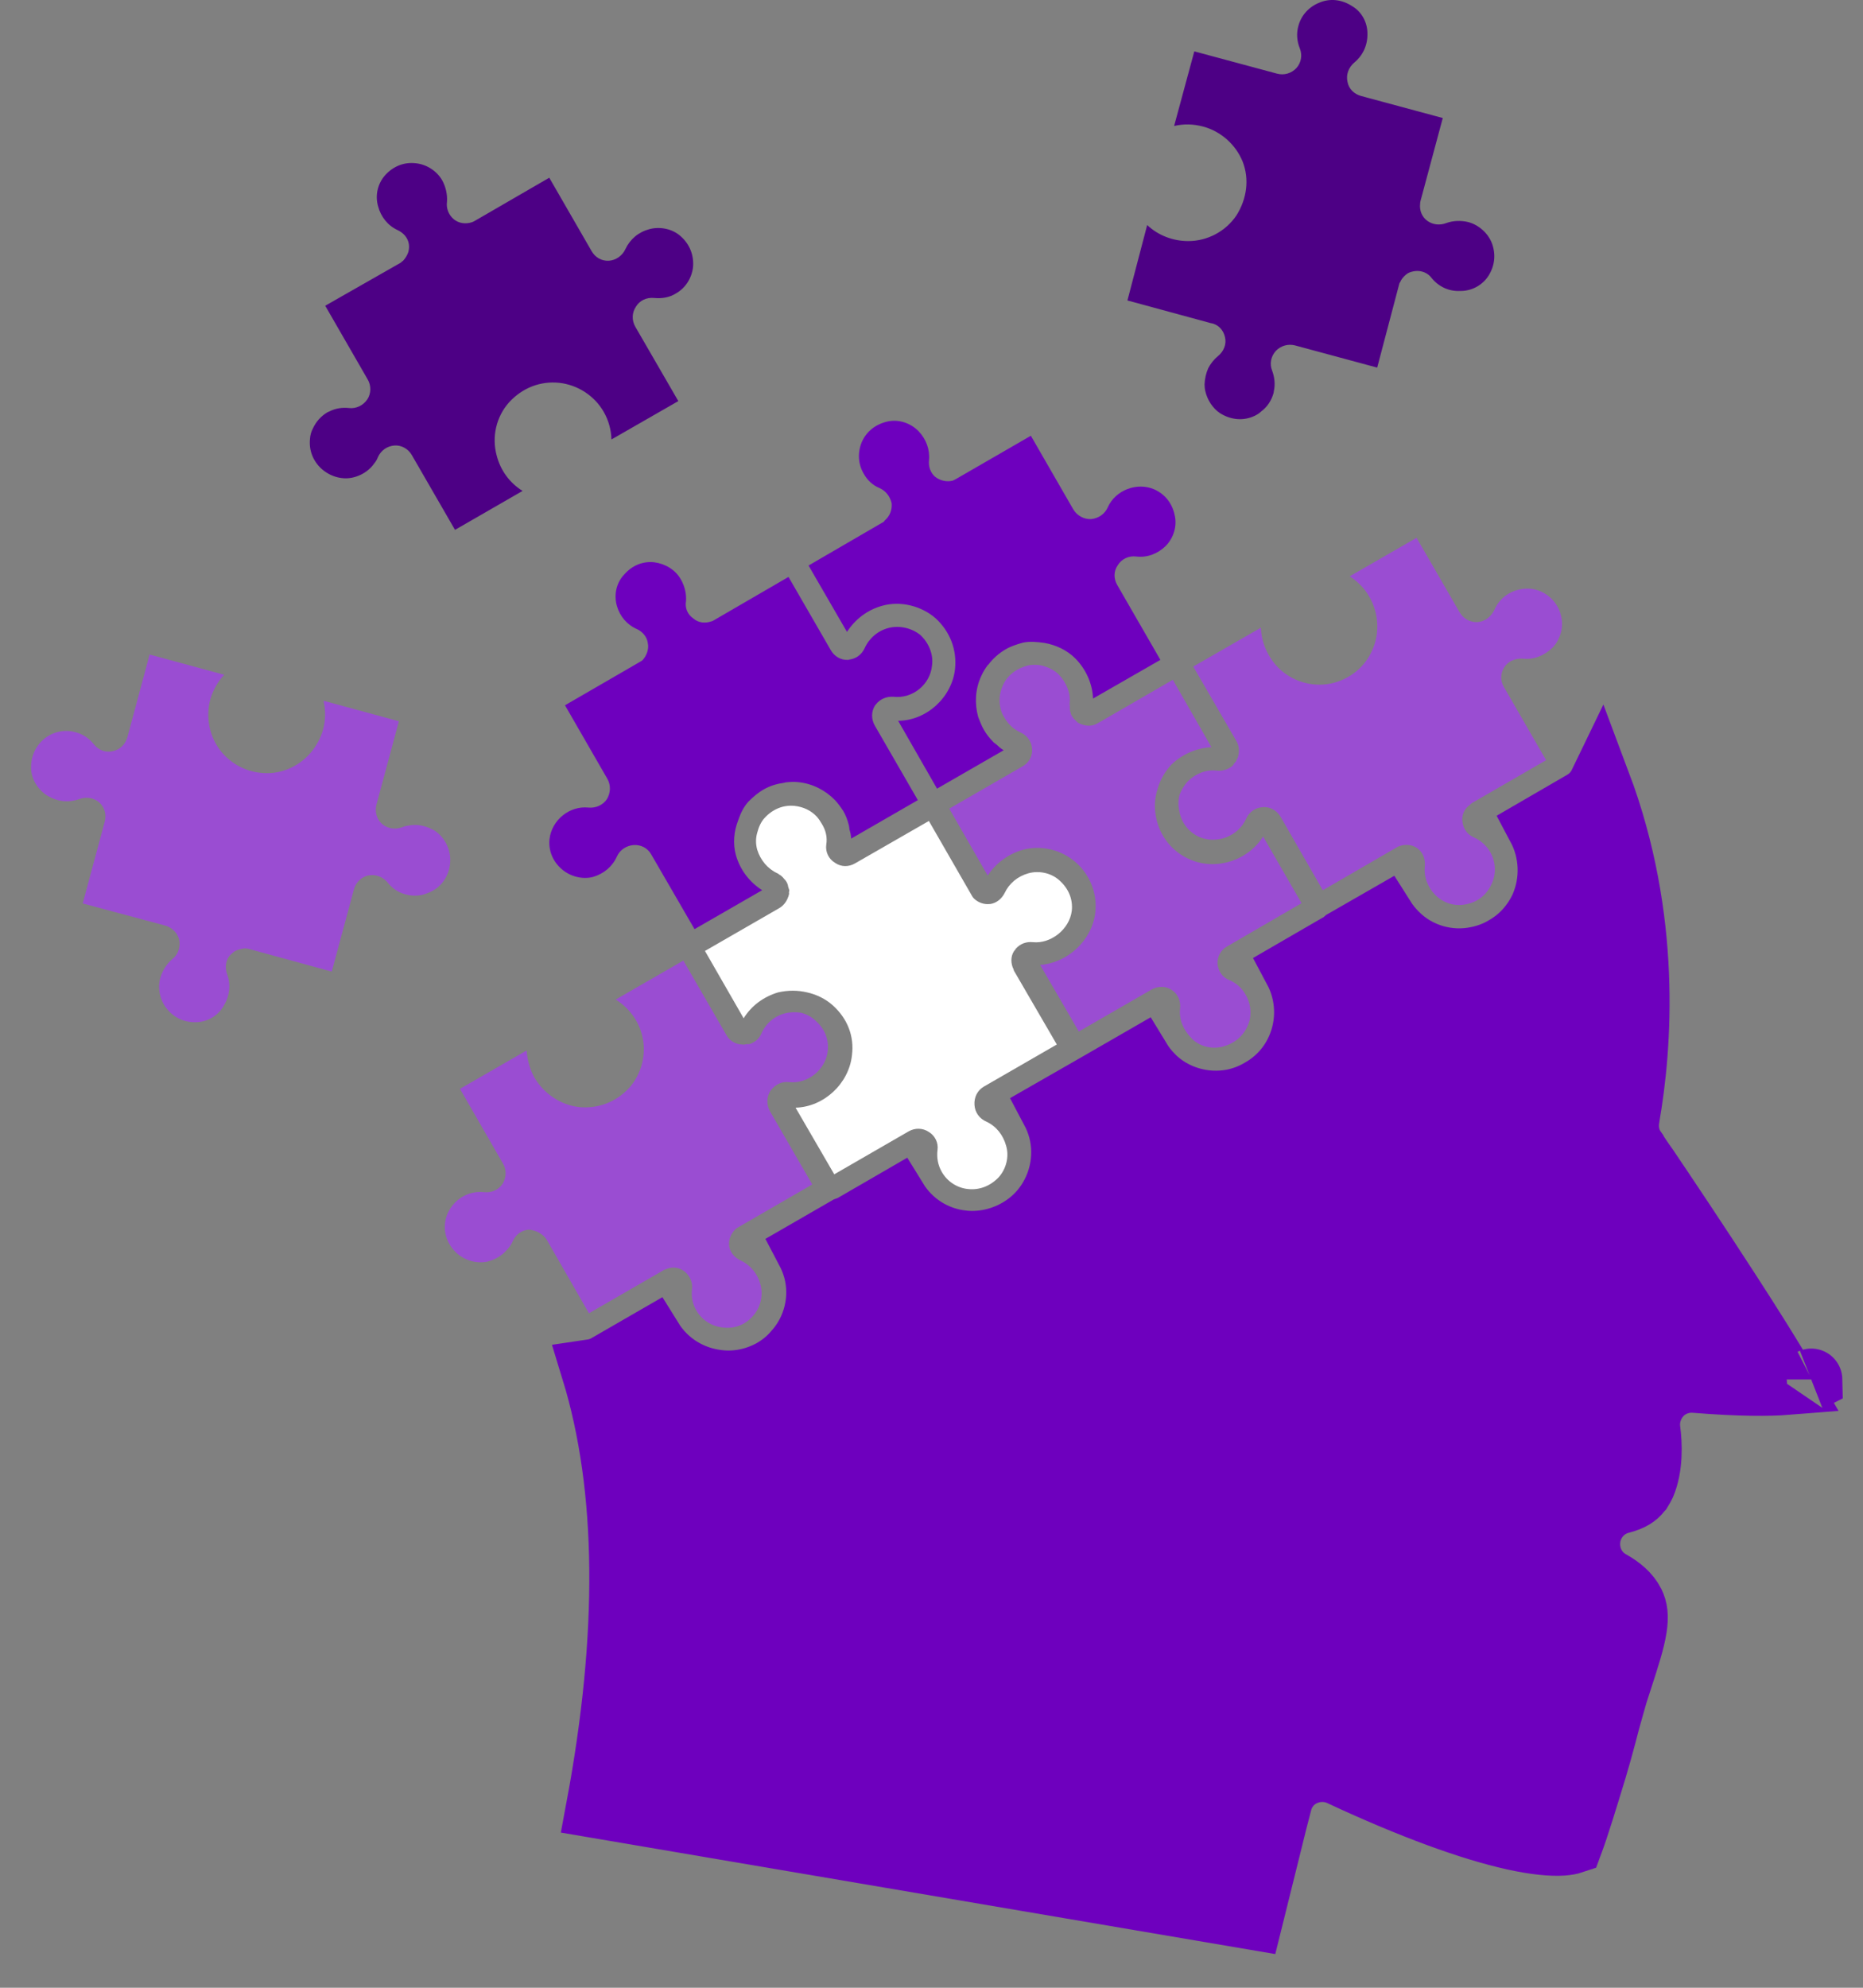 <svg width="30" height="32" viewBox="0 0 30 32" fill="none" xmlns="http://www.w3.org/2000/svg">
<rect x="0" y="0" width="30" height="32" fill="#808080" stroke="none"/>
<path d="M14.209 8.413L13.02 9.104L13.639 10.173C13.768 9.972 13.968 9.816 14.21 9.751C14.499 9.671 14.836 9.751 15.069 9.956C15.298 10.169 15.411 10.459 15.379 10.768C15.331 11.222 14.925 11.6 14.463 11.604L15.089 12.696L16.162 12.078C16.114 12.05 16.078 12.017 16.045 11.985C16.021 11.965 15.997 11.953 15.985 11.933C15.929 11.877 15.881 11.816 15.841 11.744C15.804 11.68 15.78 11.611 15.752 11.543C15.692 11.326 15.704 11.097 15.797 10.892C15.829 10.82 15.865 10.76 15.909 10.703H15.913C15.989 10.603 16.082 10.519 16.186 10.458C16.27 10.406 16.371 10.374 16.471 10.346C16.584 10.322 16.7 10.334 16.817 10.35C17.002 10.382 17.183 10.466 17.319 10.603C17.492 10.78 17.593 11.013 17.601 11.246L18.686 10.623L17.991 9.418C17.93 9.313 17.934 9.193 17.999 9.1C18.059 9 18.175 8.944 18.296 8.959C18.469 8.98 18.638 8.919 18.77 8.791C18.899 8.662 18.959 8.465 18.915 8.289C18.875 8.1 18.758 7.955 18.589 7.879C18.312 7.758 17.963 7.887 17.838 8.168C17.79 8.276 17.689 8.345 17.569 8.357C17.452 8.361 17.344 8.301 17.283 8.2L16.6 7.015L15.39 7.714C15.378 7.722 15.362 7.726 15.342 7.738C15.242 7.762 15.141 7.738 15.061 7.678C14.985 7.614 14.948 7.513 14.96 7.408C14.976 7.236 14.912 7.067 14.792 6.942C14.659 6.806 14.466 6.746 14.29 6.786C14.101 6.83 13.956 6.942 13.88 7.111C13.807 7.28 13.816 7.469 13.908 7.625C13.968 7.734 14.056 7.814 14.165 7.858C14.27 7.907 14.334 7.995 14.358 8.103C14.366 8.212 14.33 8.308 14.246 8.38C14.237 8.397 14.221 8.409 14.209 8.413L14.209 8.413Z" fill="#6E00BE"/>
<path d="M11.047 9.675C11.055 9.558 11.027 9.442 10.967 9.333C10.878 9.172 10.714 9.076 10.537 9.052C10.352 9.031 10.179 9.104 10.055 9.245C9.926 9.377 9.882 9.574 9.934 9.755C9.982 9.924 10.099 10.06 10.26 10.129C10.352 10.173 10.42 10.257 10.432 10.354C10.452 10.446 10.416 10.55 10.348 10.627C10.34 10.635 10.32 10.647 10.312 10.651L9.098 11.354L9.781 12.539C9.838 12.64 9.834 12.764 9.773 12.865C9.713 12.957 9.596 13.013 9.476 13.001C9.17 12.969 8.885 13.202 8.849 13.507C8.829 13.692 8.901 13.865 9.042 13.989C9.179 14.11 9.376 14.162 9.548 14.118C9.725 14.066 9.862 13.949 9.934 13.789C9.982 13.68 10.091 13.612 10.203 13.604C10.32 13.596 10.428 13.652 10.485 13.752L11.184 14.958L12.273 14.331C12.072 14.203 11.919 14.006 11.851 13.769C11.799 13.58 11.818 13.383 11.887 13.206C11.923 13.098 11.975 12.989 12.052 12.905C12.128 12.829 12.208 12.76 12.293 12.712C12.401 12.648 12.518 12.616 12.638 12.6L12.642 12.596C12.718 12.588 12.783 12.584 12.859 12.592C13.084 12.616 13.289 12.72 13.446 12.881C13.498 12.937 13.538 12.993 13.578 13.054C13.618 13.122 13.647 13.198 13.666 13.274C13.675 13.299 13.675 13.327 13.679 13.355C13.695 13.403 13.703 13.447 13.707 13.5L14.78 12.881L14.088 11.683C14.028 11.579 14.028 11.454 14.092 11.354C14.096 11.35 14.1 11.35 14.1 11.346C14.165 11.257 14.273 11.209 14.386 11.217C14.699 11.253 14.98 11.016 15.008 10.715C15.033 10.538 14.96 10.353 14.819 10.221C14.679 10.109 14.482 10.065 14.31 10.109C14.137 10.153 13.996 10.274 13.924 10.434C13.876 10.539 13.783 10.607 13.671 10.619C13.667 10.623 13.663 10.627 13.659 10.623C13.542 10.631 13.434 10.566 13.378 10.466L12.698 9.289H12.695L11.505 9.98C11.493 9.988 11.473 10 11.453 10.004C11.353 10.037 11.248 10.028 11.164 9.956C11.071 9.892 11.027 9.787 11.047 9.675L11.047 9.675Z" fill="#6E00BE"/>
<path d="M23.784 10.016C23.667 10.016 23.563 9.96 23.503 9.855L22.811 8.658L21.735 9.277C21.867 9.365 21.976 9.474 22.052 9.61C22.201 9.868 22.221 10.189 22.1 10.462C21.98 10.739 21.735 10.94 21.425 11.005C21.124 11.065 20.803 10.968 20.586 10.751C20.413 10.575 20.312 10.342 20.304 10.105L19.215 10.731L19.911 11.932C19.963 12.021 19.959 12.125 19.927 12.21L19.918 12.218C19.915 12.226 19.91 12.242 19.906 12.254C19.898 12.262 19.886 12.278 19.878 12.286C19.866 12.294 19.866 12.31 19.854 12.322C19.79 12.383 19.689 12.415 19.601 12.407C19.432 12.383 19.256 12.451 19.131 12.575C19.071 12.636 19.027 12.712 18.995 12.792C18.971 12.881 18.971 12.969 18.991 13.062C19.027 13.255 19.147 13.399 19.316 13.476C19.598 13.592 19.939 13.464 20.068 13.178C20.116 13.07 20.216 13.001 20.337 12.994C20.449 12.985 20.562 13.046 20.622 13.15L21.301 14.332L22.515 13.628C22.527 13.624 22.547 13.62 22.563 13.612C22.663 13.588 22.764 13.604 22.84 13.669C22.916 13.733 22.952 13.829 22.945 13.938C22.924 14.111 22.989 14.284 23.113 14.408C23.246 14.541 23.431 14.597 23.611 14.557C23.8 14.521 23.945 14.4 24.021 14.227C24.098 14.066 24.085 13.869 23.997 13.717C23.937 13.612 23.84 13.528 23.74 13.484C23.635 13.44 23.567 13.351 23.551 13.239C23.531 13.134 23.575 13.026 23.659 12.966C23.672 12.954 23.688 12.938 23.7 12.929L24.897 12.238L24.218 11.061C24.157 10.957 24.161 10.84 24.222 10.744C24.282 10.647 24.398 10.595 24.523 10.603C24.696 10.623 24.86 10.559 24.997 10.43C25.045 10.382 25.082 10.326 25.106 10.265C25.154 10.161 25.166 10.045 25.142 9.932C25.102 9.743 24.981 9.598 24.812 9.522C24.708 9.474 24.595 9.466 24.487 9.486C24.31 9.518 24.145 9.631 24.065 9.816C24.005 9.936 23.909 10.008 23.784 10.016L23.784 10.016Z" fill="#9A4DD2"/>
<path d="M19.762 15.235L20.959 14.54L20.34 13.467C20.095 13.857 19.573 14.022 19.155 13.833C18.878 13.712 18.677 13.467 18.616 13.158C18.584 13.001 18.592 12.849 18.641 12.7C18.681 12.556 18.761 12.415 18.87 12.302C19.054 12.13 19.279 12.041 19.508 12.029L18.886 10.944L17.684 11.639C17.6 11.691 17.508 11.696 17.415 11.659H17.411C17.395 11.651 17.379 11.647 17.359 11.635C17.347 11.627 17.327 11.607 17.311 11.587H17.307C17.303 11.583 17.303 11.583 17.303 11.583C17.275 11.555 17.255 11.523 17.243 11.491C17.243 11.479 17.239 11.463 17.231 11.447C17.227 11.418 17.227 11.39 17.227 11.362C17.227 11.354 17.223 11.342 17.223 11.334C17.247 11.165 17.174 10.992 17.054 10.864C16.994 10.8 16.909 10.756 16.825 10.728C16.741 10.7 16.648 10.695 16.556 10.712C16.367 10.76 16.218 10.872 16.146 11.041C16.09 11.17 16.082 11.299 16.118 11.431C16.13 11.475 16.15 11.515 16.174 11.552C16.235 11.66 16.323 11.741 16.436 11.793C16.544 11.841 16.612 11.941 16.62 12.054C16.628 12.174 16.568 12.283 16.463 12.339L15.286 13.018L15.905 14.095C16.034 13.898 16.235 13.749 16.468 13.681C16.769 13.601 17.09 13.677 17.328 13.886C17.556 14.091 17.673 14.388 17.637 14.694C17.585 15.14 17.187 15.505 16.749 15.533L17.372 16.606L18.549 15.927C18.654 15.871 18.774 15.875 18.866 15.935C18.967 15.999 19.015 16.112 19.003 16.233C18.983 16.405 19.051 16.574 19.18 16.707C19.3 16.839 19.497 16.896 19.678 16.852C19.863 16.807 20.012 16.691 20.088 16.522C20.164 16.361 20.148 16.168 20.06 16.016C20.003 15.911 19.911 15.827 19.791 15.775C19.682 15.735 19.614 15.626 19.606 15.514C19.601 15.404 19.657 15.291 19.762 15.235L19.762 15.235Z" fill="#9A4DD2"/>
<path d="M15.841 17.494L17.018 16.815L16.327 15.626C16.323 15.61 16.319 15.593 16.307 15.573C16.27 15.469 16.282 15.36 16.351 15.284C16.355 15.28 16.355 15.28 16.355 15.276C16.427 15.192 16.527 15.156 16.636 15.168C16.918 15.196 17.223 14.963 17.259 14.662C17.279 14.477 17.207 14.304 17.062 14.175C16.933 14.055 16.733 14.01 16.56 14.059C16.387 14.107 16.25 14.223 16.178 14.376C16.13 14.469 16.049 14.537 15.949 14.553C15.945 14.557 15.945 14.553 15.941 14.553C15.853 14.565 15.756 14.533 15.688 14.469C15.676 14.457 15.664 14.444 15.656 14.429L14.957 13.215L14.953 13.219L13.771 13.898C13.667 13.959 13.546 13.959 13.446 13.89C13.346 13.83 13.29 13.717 13.305 13.601C13.326 13.48 13.297 13.36 13.229 13.255C13.209 13.219 13.181 13.179 13.153 13.147C13.06 13.047 12.936 12.99 12.799 12.974C12.615 12.954 12.442 13.026 12.313 13.167C12.253 13.231 12.217 13.316 12.193 13.408C12.168 13.496 12.168 13.585 12.193 13.678C12.245 13.846 12.361 13.987 12.518 14.059C12.526 14.063 12.538 14.067 12.546 14.079C12.57 14.088 12.59 14.107 12.61 14.128C12.618 14.136 12.626 14.152 12.638 14.16C12.662 14.188 12.682 14.22 12.69 14.26V14.264V14.268C12.698 14.292 12.706 14.316 12.71 14.332C12.707 14.352 12.702 14.368 12.707 14.389C12.686 14.485 12.634 14.565 12.558 14.614L11.352 15.309L11.975 16.393C12.096 16.197 12.289 16.048 12.53 15.976C12.69 15.94 12.843 15.94 12.996 15.976C13.144 16.008 13.293 16.08 13.405 16.18C13.646 16.393 13.759 16.683 13.719 16.988C13.671 17.442 13.269 17.82 12.811 17.832L13.434 18.905L14.631 18.214C14.735 18.154 14.86 18.158 14.956 18.222C15.057 18.282 15.113 18.399 15.097 18.511C15.081 18.64 15.105 18.76 15.165 18.865C15.254 19.022 15.415 19.126 15.591 19.142C15.776 19.162 15.953 19.09 16.085 18.949C16.202 18.817 16.254 18.62 16.202 18.447C16.154 18.27 16.041 18.13 15.884 18.057C15.772 18.009 15.7 17.909 15.692 17.788C15.684 17.663 15.74 17.554 15.841 17.494L15.841 17.494Z" fill="white"/>
<path d="M8.805 19.96L9.484 21.142L10.681 20.451C10.69 20.442 10.71 20.439 10.73 20.43C10.834 20.386 10.943 20.406 11.027 20.471C11.111 20.543 11.156 20.643 11.144 20.752C11.128 20.869 11.152 20.993 11.212 21.094C11.3 21.25 11.465 21.355 11.642 21.371C11.831 21.395 12.004 21.326 12.128 21.182C12.249 21.045 12.293 20.852 12.245 20.676C12.201 20.507 12.084 20.366 11.931 20.294C11.827 20.246 11.763 20.165 11.743 20.069C11.727 19.969 11.763 19.876 11.831 19.8C11.843 19.788 11.855 19.776 11.871 19.767L13.08 19.068L12.397 17.887C12.341 17.782 12.345 17.658 12.405 17.562C12.478 17.465 12.582 17.405 12.707 17.421C13.008 17.453 13.297 17.22 13.329 16.919C13.35 16.734 13.281 16.561 13.133 16.432C13.072 16.372 12.992 16.328 12.9 16.304C12.816 16.292 12.731 16.292 12.647 16.312C12.478 16.352 12.333 16.473 12.261 16.637C12.229 16.718 12.157 16.782 12.064 16.81C12.048 16.81 12.036 16.806 12.02 16.81C12.008 16.814 11.992 16.814 11.98 16.818C11.96 16.818 11.952 16.814 11.944 16.814H11.932C11.839 16.806 11.747 16.754 11.699 16.666L11.004 15.464L9.915 16.091C10.12 16.22 10.277 16.421 10.337 16.657C10.417 16.955 10.337 17.28 10.136 17.509C9.923 17.742 9.634 17.851 9.328 17.823C9.031 17.79 8.762 17.61 8.609 17.353C8.533 17.216 8.492 17.071 8.48 16.911L7.407 17.529L8.099 18.731C8.159 18.831 8.155 18.951 8.095 19.056C8.026 19.156 7.918 19.205 7.793 19.192C7.657 19.177 7.532 19.213 7.428 19.277C7.287 19.369 7.183 19.522 7.166 19.695C7.146 19.879 7.219 20.052 7.363 20.181C7.492 20.293 7.669 20.342 7.829 20.314C7.841 20.314 7.853 20.31 7.865 20.305C7.982 20.273 8.082 20.213 8.155 20.129C8.199 20.084 8.231 20.04 8.255 19.984C8.303 19.875 8.404 19.799 8.524 19.795C8.636 19.808 8.745 19.864 8.805 19.96H8.805Z" fill="#9A4DD2"/>
<path d="M28.777 22.278C28.487 22.301 28.023 22.304 27.296 22.245L27.296 22.245L27.29 22.245C27.1 22.231 26.887 22.297 26.735 22.465L27.107 22.8L26.735 22.465C26.612 22.602 26.541 22.791 26.556 22.986L26.557 23.001L26.559 23.017C26.591 23.248 26.603 23.616 26.482 23.902C26.473 23.921 26.465 23.936 26.457 23.95C26.448 23.967 26.441 23.979 26.436 23.987C26.435 23.988 26.434 23.99 26.434 23.991L26.422 24.003L26.403 24.027C26.359 24.084 26.278 24.147 26.104 24.191L26.101 24.192C25.813 24.267 25.622 24.512 25.593 24.784L25.593 24.786C25.566 25.05 25.689 25.325 25.951 25.465C26.093 25.546 26.232 25.656 26.305 25.803C26.354 25.901 26.372 26.016 26.342 26.209C26.309 26.42 26.228 26.67 26.11 27.035C26.109 27.035 26.109 27.036 26.109 27.036L26.054 27.202L26.051 27.211L26.048 27.22C26.03 27.283 26.008 27.362 25.983 27.448C25.961 27.529 25.936 27.616 25.911 27.704L25.909 27.712L25.907 27.719C25.836 27.997 25.738 28.362 25.597 28.808L25.596 28.812C25.528 29.035 25.455 29.267 25.393 29.453C25.363 29.542 25.337 29.615 25.317 29.669C25.29 29.678 25.243 29.689 25.165 29.695C24.988 29.707 24.727 29.684 24.378 29.607C23.682 29.453 22.732 29.109 21.584 28.574L21.583 28.573C21.402 28.49 21.198 28.488 21.016 28.567C20.799 28.657 20.671 28.846 20.627 29.027L20.568 29.255L20.568 29.255L20.566 29.26C20.521 29.443 20.475 29.626 20.43 29.809C20.34 30.168 20.251 30.527 20.162 30.887L9.616 29.094C10.132 26.33 10.121 23.963 9.537 22.059C9.618 22.047 9.699 22.019 9.776 21.974L10.497 21.558C10.734 21.941 11.128 22.183 11.569 22.232C11.879 22.269 12.18 22.198 12.436 22.055L12.436 22.055L12.446 22.049C12.571 21.975 12.693 21.881 12.804 21.748C13.117 21.397 13.236 20.901 13.113 20.441L13.113 20.441L13.11 20.431C13.081 20.328 13.041 20.23 12.992 20.137L13.637 19.765C13.66 19.757 13.682 19.748 13.703 19.738L13.72 19.73L13.736 19.721L14.439 19.314C14.67 19.69 15.06 19.939 15.505 19.986L15.509 19.987C15.816 20.018 16.115 19.949 16.373 19.805L16.375 19.804C16.514 19.726 16.637 19.627 16.742 19.51L16.742 19.51L16.746 19.506C17.058 19.151 17.183 18.65 17.058 18.186C17.028 18.074 16.985 17.97 16.933 17.872L17.631 17.472L17.681 17.443L17.683 17.442L18.356 17.054C18.413 17.148 18.482 17.235 18.56 17.315L18.561 17.317C18.902 17.663 19.401 17.801 19.86 17.709L19.86 17.709L19.87 17.707C20.029 17.672 20.165 17.617 20.296 17.54C20.56 17.391 20.771 17.161 20.895 16.877C21.073 16.471 21.055 16.004 20.846 15.613L21.526 15.219C21.549 15.208 21.571 15.196 21.592 15.181C21.613 15.167 21.631 15.152 21.647 15.138L22.286 14.771C22.344 14.863 22.413 14.95 22.492 15.028C22.831 15.373 23.326 15.512 23.788 15.415C23.931 15.386 24.084 15.333 24.225 15.248C24.493 15.096 24.693 14.866 24.817 14.595L24.817 14.595L24.822 14.583C24.994 14.18 24.976 13.714 24.768 13.323L25.483 12.908C25.61 12.836 25.704 12.73 25.762 12.61C26.579 14.784 26.428 16.838 26.224 17.998L26.224 18.001C26.201 18.138 26.211 18.333 26.334 18.505C26.335 18.508 26.338 18.512 26.34 18.516C26.368 18.559 26.437 18.666 26.528 18.792C26.796 19.189 27.329 19.983 27.839 20.772C28.208 21.341 28.551 21.887 28.777 22.278ZM29.167 22.21C29.172 22.208 29.174 22.206 29.174 22.207C29.174 22.207 29.172 22.208 29.167 22.21ZM25.288 29.738C25.288 29.738 25.289 29.737 25.29 29.734C25.289 29.737 25.288 29.738 25.288 29.738Z" fill="#6E00BE" stroke="#6E00BE"/>
<path d="M6.977 13.359L6.949 13.347C6.832 13.287 6.704 13.266 6.583 13.29C6.547 13.294 6.507 13.303 6.475 13.318C6.362 13.358 6.242 13.342 6.149 13.262C6.065 13.186 6.033 13.065 6.061 12.957L6.423 11.611L5.209 11.281C5.266 11.522 5.229 11.767 5.101 11.98C4.944 12.249 4.663 12.426 4.354 12.446C4.04 12.462 3.755 12.334 3.562 12.1C3.373 11.867 3.309 11.55 3.385 11.265C3.43 11.108 3.506 10.975 3.61 10.863L2.409 10.537L2.052 11.867C2.019 11.984 1.931 12.068 1.819 12.092C1.706 12.12 1.59 12.08 1.513 11.984C1.433 11.883 1.328 11.815 1.212 11.787C1.043 11.739 0.854 11.779 0.714 11.892C0.573 12.008 0.493 12.181 0.501 12.378C0.509 12.555 0.617 12.723 0.774 12.816C0.934 12.908 1.111 12.924 1.276 12.864C1.384 12.824 1.509 12.84 1.601 12.92C1.686 13.001 1.718 13.113 1.686 13.23L1.332 14.544L2.662 14.901C2.674 14.905 2.694 14.909 2.714 14.921C2.814 14.97 2.879 15.058 2.891 15.162C2.899 15.271 2.859 15.38 2.77 15.444C2.682 15.52 2.614 15.629 2.582 15.741C2.533 15.914 2.578 16.107 2.69 16.244C2.807 16.388 2.975 16.464 3.168 16.456C3.353 16.448 3.522 16.344 3.61 16.179C3.698 16.031 3.719 15.85 3.658 15.685C3.622 15.589 3.63 15.48 3.686 15.4C3.714 15.364 3.747 15.336 3.783 15.312C3.831 15.287 3.883 15.275 3.943 15.267C3.959 15.271 3.971 15.271 3.988 15.271L5.342 15.641L5.699 14.319C5.727 14.207 5.82 14.118 5.928 14.094C6.045 14.07 6.161 14.114 6.238 14.202C6.306 14.291 6.398 14.359 6.507 14.391C6.515 14.395 6.527 14.395 6.535 14.399C6.652 14.432 6.776 14.424 6.881 14.379C6.937 14.359 6.989 14.331 7.037 14.295C7.182 14.178 7.258 14.006 7.25 13.813C7.238 13.62 7.129 13.447 6.977 13.359L6.977 13.359Z" fill="#9A4DD2"/>
<path d="M5.703 7.682L5.731 7.674C5.856 7.634 5.96 7.557 6.029 7.457C6.053 7.429 6.073 7.393 6.085 7.361C6.133 7.252 6.234 7.18 6.354 7.172C6.467 7.164 6.575 7.228 6.631 7.325L7.327 8.53L8.415 7.903C8.207 7.775 8.058 7.57 7.998 7.333C7.917 7.035 7.989 6.71 8.198 6.477C8.411 6.244 8.701 6.131 9.006 6.163C9.304 6.196 9.573 6.372 9.721 6.629C9.802 6.77 9.842 6.923 9.846 7.075L10.923 6.457L10.232 5.263C10.171 5.159 10.175 5.034 10.24 4.938C10.3 4.837 10.412 4.785 10.533 4.797C10.658 4.809 10.782 4.789 10.883 4.725C11.035 4.64 11.14 4.48 11.16 4.299C11.176 4.118 11.112 3.937 10.963 3.805C10.831 3.684 10.633 3.644 10.461 3.688C10.28 3.736 10.148 3.849 10.071 4.01C10.023 4.114 9.922 4.19 9.802 4.198C9.685 4.202 9.585 4.146 9.524 4.038L8.845 2.861L7.652 3.552C7.64 3.56 7.624 3.568 7.604 3.576C7.499 3.612 7.391 3.596 7.31 3.532C7.226 3.463 7.182 3.355 7.198 3.246C7.206 3.13 7.178 3.009 7.122 2.905C7.033 2.748 6.864 2.644 6.692 2.628C6.507 2.607 6.334 2.676 6.206 2.816C6.081 2.953 6.037 3.146 6.089 3.323C6.133 3.491 6.246 3.632 6.402 3.704C6.499 3.749 6.567 3.829 6.583 3.925C6.591 3.973 6.587 4.013 6.575 4.058C6.559 4.106 6.531 4.154 6.491 4.198C6.479 4.207 6.466 4.214 6.458 4.226L5.237 4.922L5.92 6.107C5.98 6.207 5.976 6.336 5.916 6.428C5.848 6.529 5.735 6.581 5.623 6.569C5.51 6.557 5.402 6.573 5.301 6.625C5.293 6.629 5.285 6.633 5.273 6.637C5.169 6.698 5.088 6.79 5.04 6.895C5.012 6.947 4.996 7.003 4.992 7.063C4.972 7.248 5.04 7.425 5.185 7.554C5.334 7.682 5.531 7.73 5.703 7.682L5.703 7.682Z" fill="#4D0085"/>
<path d="M19.726 5.428C19.754 5.54 19.706 5.657 19.613 5.733C19.549 5.785 19.497 5.85 19.457 5.926C19.421 6.007 19.401 6.095 19.397 6.187C19.397 6.223 19.401 6.264 19.409 6.296C19.441 6.436 19.525 6.569 19.642 6.649C19.806 6.754 19.995 6.778 20.168 6.71C20.22 6.69 20.272 6.661 20.312 6.621C20.405 6.553 20.477 6.445 20.509 6.324C20.509 6.316 20.513 6.304 20.513 6.296C20.537 6.188 20.525 6.075 20.485 5.966C20.441 5.858 20.465 5.737 20.545 5.649C20.626 5.565 20.742 5.532 20.855 5.561L22.177 5.918L22.535 4.56C22.543 4.544 22.555 4.532 22.559 4.516C22.587 4.468 22.627 4.427 22.671 4.399C22.707 4.379 22.751 4.367 22.8 4.363C22.896 4.355 22.996 4.395 23.057 4.48C23.169 4.616 23.334 4.693 23.511 4.684C23.696 4.688 23.872 4.592 23.969 4.44C24.073 4.275 24.089 4.094 24.025 3.917C23.961 3.752 23.812 3.62 23.643 3.575C23.527 3.547 23.398 3.551 23.29 3.591C23.185 3.631 23.073 3.619 22.984 3.555C22.9 3.495 22.856 3.39 22.868 3.282C22.868 3.262 22.872 3.246 22.876 3.23L23.233 1.9L21.92 1.546C21.803 1.514 21.719 1.43 21.699 1.317C21.671 1.201 21.719 1.084 21.807 1.008C21.944 0.896 22.02 0.735 22.02 0.554C22.024 0.369 21.932 0.192 21.775 0.1C21.61 -0.009 21.418 -0.029 21.253 0.04C21.084 0.104 20.952 0.244 20.907 0.421C20.875 0.534 20.883 0.662 20.931 0.779C20.976 0.891 20.952 1.012 20.875 1.097C20.795 1.181 20.678 1.217 20.562 1.185L19.232 0.827L18.907 2.028C19.063 1.992 19.216 1.996 19.372 2.037C19.658 2.113 19.899 2.326 20.011 2.603C20.12 2.884 20.08 3.198 19.911 3.467C19.738 3.724 19.445 3.881 19.135 3.881C18.89 3.881 18.653 3.792 18.473 3.623L18.155 4.837L19.497 5.202C19.617 5.219 19.702 5.315 19.726 5.428L19.726 5.428Z" fill="#4D0085"/>
</svg>
